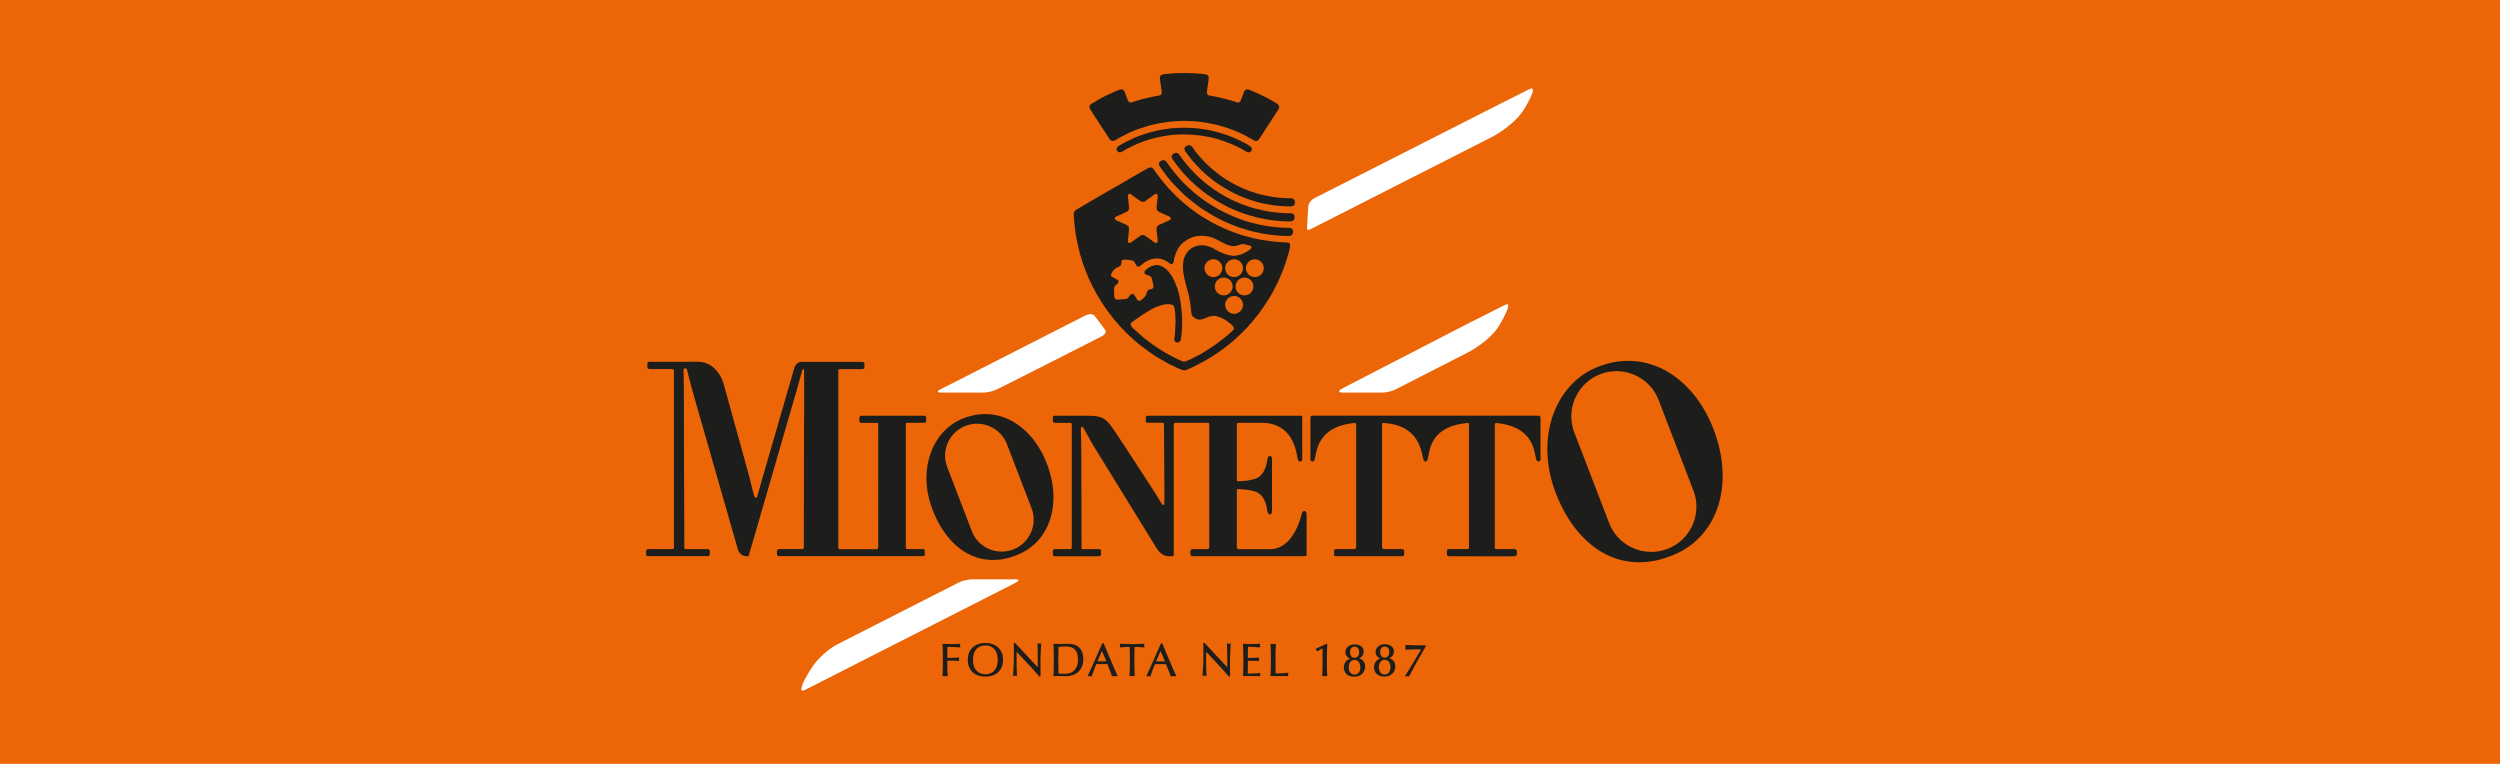 <svg xmlns="http://www.w3.org/2000/svg" viewBox="0 0 720 220"><path style="fill:#ec6608" d="M0 0h720v220H0z"/><path d="M371.19 63.77c.66 0 1.17-.07 1.42-.46.37-.56.23-1.52-.32-1.76-.43-.19-1.11-.13-1.7-.14-.31 0-.73 0-1.02-.06h-.34c-.16-.04-.4-.02-.56-.06-.23-.01-.47-.03-.7-.04-.76-.17-1.62-.12-2.37-.3-.55-.1-1.1-.2-1.64-.3-1.21-.32-2.42-.52-3.57-.9-1.46-.48-2.88-.97-4.23-1.56-4.48-1.96-8.55-4.76-11.77-7.98-1.39-1.39-2.79-2.92-3.95-4.53-.34-.47-.85-1.38-1.38-1.6-.14-.06-.34-.04-.52-.04-.09.06-.22.06-.32.1-.34.15-.69.44-.78.82-.06.25.05.49.12.62.22.43.49.77.76 1.14 1.05 1.46 2.17 2.87 3.43 4.13.56.57 1.08 1.22 1.72 1.7l.5.5c.3.23.55.52.84.74.68.51 1.3 1.1 1.99 1.6 1.31.96 2.66 1.86 4.07 2.73.5.31 1.04.56 1.54.86.12.07.24.09.36.16.55.33 1.19.64 1.78.9.74.32 1.48.63 2.23.94.52.22 1.07.37 1.58.58.23.09.44.12.68.2.74.25 1.55.46 2.33.7.94.29 1.94.39 2.91.64.39.1.81.11 1.18.2.44.11.9.08 1.32.18.71.07 1.43.13 2.15.2.22.05.46 0 .66.04.35 0 .7.01 1.04.02.15.03.38.02.56.02m-30.64-25.04c.22-.05.81-.02 1 .02.24.05.55-.03.76.02.28 0 .56.01.84.02.18.04.4 0 .6.04.51.11 1.09.07 1.58.18.3.03.6.07.9.1.91.22 1.85.27 2.73.52.68.19 1.38.32 2.05.54 1.9.63 3.74 1.28 5.39 2.14.52.27 1.05.48 1.54.78.41.25.83.54 1.28.72.67.27 1.17-.21 1.3-.68.16-.56-.4-.93-.66-1.1-1.01-.67-2.13-1.26-3.29-1.77-.45-.2-.92-.44-1.38-.64-.66-.29-1.36-.51-2.02-.78-.18-.07-.36-.09-.54-.16-.6-.22-1.28-.4-1.9-.6-.19-.06-.35-.06-.54-.12-.76-.25-1.62-.35-2.43-.56-.19-.03-.39-.05-.58-.08-.46-.11-.99-.13-1.46-.24-.17-.01-.35-.03-.52-.04-.38-.09-.85-.05-1.24-.14h-.26c-.19-.04-.46-.04-.66-.06h-.38c-.16-.03-.4.02-.58-.02-.19-.04-.48-.02-.7-.02h-1.34c-.54.03-1.08.05-1.62.08-.36.08-.77.02-1.14.1-.22.05-.48.02-.72.08-.73.11-1.47.23-2.21.34-.5.13-1.04.18-1.54.32-.94.26-1.88.46-2.79.76-1.26.42-2.49.87-3.67 1.38-.5.22-.99.51-1.48.72-.61.27-1.19.59-1.74.92-.41.25-.87.42-1.2.74-.25.24-.51.7-.24 1.14.2.33.66.64 1.2.42.41-.16.78-.42 1.14-.64.5-.31 1.04-.53 1.56-.8 1.52-.79 3.2-1.45 4.93-2.03.64-.21 1.32-.35 1.96-.56.14-.03.28-.05.42-.08.85-.26 1.8-.34 2.71-.56l1.87-.24c.22-.05.44-.02.64-.06.28-.06.58 0 .84-.06h.38c.37-.08.85.02 1.22-.06m30.24 29.27c.69 0 1.14-.1 1.4-.52.38-.6.23-1.48-.36-1.72-.31-.13-.84-.12-1.24-.12h-.48c-.26-.06-.58.02-.86-.04-.67-.05-1.34-.11-2.01-.16-.74-.17-1.57-.15-2.28-.32-.21-.03-.42-.05-.62-.08-.63-.16-1.29-.21-1.93-.38-1.22-.34-2.45-.58-3.61-.96-7.16-2.37-12.92-6-17.69-10.77-.55-.55-1.19-1.18-1.66-1.81l-.3-.3c-.28-.37-.6-.71-.88-1.08-.45-.6-.97-1.15-1.4-1.76-.37-.52-.98-1.65-1.62-1.82h-.38c-.11.03-.21.07-.32.1-.33.14-.68.43-.78.8-.06.23.05.47.1.6.22.51.56.9.86 1.32 1.15 1.61 2.37 3.19 3.75 4.57 1.17 1.17 2.28 2.44 3.61 3.45.33.25.61.58.94.82.98.73 1.94 1.5 2.95 2.21.94.66 1.93 1.21 2.93 1.82.53.32 1.11.62 1.64.94.15.09.33.13.48.22.4.25.89.49 1.32.68.76.34 1.52.67 2.29 1 .66.28 1.35.49 2.01.76.32.13.63.19.96.3.78.26 1.62.49 2.43.74 1.02.31 2.09.45 3.15.72.42.11.86.12 1.26.22l1.68.24c.74.07 1.48.15 2.23.22.2.04.41 0 .58.04.25 0 .51.01.76.02.14.03.37-.02.54.02.15.03.38.02.56.02m-50.83 11.13c.16-.68.97-1.6 1.5-1.93.35-.21.76-.31 1.08-.54.18-.13.32-.39.38-.64.09-.35 0-.72.18-.96.28-.38 1.65-.24 2.21-.12.27.06.52.02.76.1.69.22.79.82 1.14 1.36.13.19.33.52.72.42.37-.09.56-.33.82-.52.36-.27.71-.58 1.1-.82.53-.33 1.12-.59 1.76-.8.36-.12.75-.11 1.14-.2.27-.06.92.01 1.12.06.27.06.49.06.74.14.6.19 1.16.46 1.64.78.27.18.88.78 1.36.56.47-.21.43-1.12.58-1.66.35-1.26.73-2.25 1.38-3.19.95-1.35 2.33-2.24 4.01-2.87.42-.16.9-.19 1.36-.3.17-.04.53.02.66-.06 1.53 0 2.74.19 3.83.64 1.38.57 2.53 1.35 3.91 1.92.34.14.73.22 1.1.32.2.05.41.04.6.08.23.05.57 0 .74-.04.3-.07.54-.07.8-.16s.54-.22.82-.3c.6-.17 1.42.08 1.88.22.39.12 1 .14 1.12.52.11.16-.03.34-.1.44-.21.3-.52.46-.82.66-.59.4-1.24.73-1.95 1.02-.34.14-.69.17-1.06.28-.38.11-1.14.26-1.64.14-.38-.07-.76-.15-1.14-.22-.63-.18-1.24-.35-1.8-.6-.44-.19-.92-.42-1.32-.66-.16-.1-.34-.14-.5-.24-.34-.21-.71-.44-1.08-.6-.44-.19-.9-.34-1.38-.5-.34-.11-.72-.1-1.08-.18h-.58c-.62 0-1.13.1-1.58.26-1.78.65-2.82 1.78-3.41 3.61-.4 1.24-.36 3.42-.04 4.73.11.44.12.84.24 1.26.41 1.44.73 2.9 1.14 4.35.19.69.25 1.41.42 2.11 0 .09.01.17.02.26.16.66.13 1.41.28 2.11 0 .15.01.31.02.46.07.33.08.65.2.92.23.53.84.91 1.36 1.14 1.2.53 2.4-.2 3.33-.58.43-.17.9-.17 1.4-.28.41-.09 1.22.11 1.5.2.92.3 1.66.67 2.37 1.16.2.14.38.32.58.46.46.33.97.71 1.3 1.16.11.15.32.36.24.68-.13.51-1.03 1.23-1.42 1.52l-.28.28c-.31.23-.58.51-.88.74-.92.69-1.8 1.4-2.75 2.06-1.24.88-2.55 1.7-3.87 2.51-.52.32-1.09.57-1.6.88-.15.09-.33.13-.48.22-.43.26-.9.47-1.38.68-.46.2-.89.45-1.44.58-.47.11-1-.2-1.28-.32-1.06-.46-2.1-.95-3.05-1.52-.45-.27-.92-.47-1.36-.74-1.14-.7-2.28-1.4-3.37-2.17-.86-.61-1.68-1.27-2.53-1.9-.41-.31-.77-.71-1.18-1.02-.48-.36-.87-.8-1.34-1.16-.09-.09-.17-.19-.26-.28-.3-.23-.61-.52-.84-.82-.05-.05-.11-.09-.16-.14-.17-.24-.35-.63-.14-.96.18-.29.52-.48.8-.68.12-.08.23-.2.34-.28.33-.23.65-.43.98-.66 1.62-1.14 3.31-2.25 5.23-3.09.37-.16.75-.25 1.14-.4.8-.29 2.45-.57 3.37-.18.81.34.62 1.02.82 1.93 0 .17.01.35.02.52.08.35.07.83.08 1.2v.54c.06.27.06 1.17 0 1.44-.04.2.02.47-.02.64v.44c-.1.44 0 .98-.1 1.42-.08.36-.03.76-.12 1.14-.04.19-.11.51-.06.74.08.34.17.6.44.74.58.29 1.18-.13 1.34-.52.18-.41.15-.96.26-1.44 0-.13.01-.27.02-.4.11-.48.03-1.05.14-1.54.03-.12 0-.29.02-.38v-.56c.05-.24.02-.59.02-.86 0-.36.05-.82-.02-1.14-.01-.43-.03-.86-.04-1.28-.05-.24 0-.51-.06-.76-.15-.68-.11-1.43-.26-2.08-.01-.14-.03-.28-.04-.42-.22-.93-.28-1.9-.56-2.77-.17-.52-.27-1.08-.48-1.58-.27-.65-.5-1.31-.78-1.94-.32-.72-.75-1.39-1.18-2.01-.71-1.01-1.49-1.79-2.71-2.31-.35-.15-.73-.22-1.24-.22h-.32c-.96.22-1.54.44-2.23.92-.16.12-.3.28-.46.4-.22.16-.68.66-.42 1.08.29.48 1.12.48 1.6.78.64.4.6 1.41.82 2.25.07.26.19.68.1 1-.19.67-1.24.4-1.6.88-.32.42-.38 1.06-.66 1.52-.24.39-.58.71-.94.98-.24.18-.54.59-1 .46-.77-.22-.94-1.73-1.75-1.95-.38-.1-.68.23-.8.4-.21.29-.38.64-.68.84-.44.29-1.03.19-1.62.32-.18 0-.36.01-.54.02-.55.12-1.28.06-1.5-.28-.11-.17-.13-.41-.18-.64v-.36c-.04-.19.03-.48-.02-.7-.12-.53 0-1.52.18-1.82.29-.46.92-.64 1.06-1.22.09-.36-.23-.58-.4-.7-.47-.32-1.09-.52-1.52-.88-.12-.1-.3-.3-.24-.56m35.46 11.28c-1.41 0-2.56-1.15-2.56-2.56s1.15-2.56 2.56-2.56 2.56 1.15 2.56 2.56-1.15 2.56-2.56 2.56m-2.56-13.13c0-1.41 1.15-2.56 2.56-2.56s2.56 1.15 2.56 2.56-1.15 2.56-2.56 2.56-2.56-1.15-2.56-2.56m-3.4 2.56c-1.42 0-2.56-1.15-2.56-2.56s1.15-2.56 2.56-2.56 2.56 1.15 2.56 2.56-1.15 2.56-2.56 2.56m2.98.15c1.42 0 2.56 1.15 2.56 2.56s-1.15 2.56-2.56 2.56-2.56-1.15-2.56-2.56 1.15-2.56 2.56-2.56m5.97 5.12c-1.42 0-2.56-1.15-2.56-2.56s1.15-2.56 2.56-2.56 2.56 1.15 2.56 2.56-1.15 2.56-2.56 2.56m2.98-5.27c-1.41 0-2.56-1.15-2.56-2.56s1.15-2.56 2.56-2.56 2.56 1.15 2.56 2.56-1.15 2.56-2.56 2.56m-24.18-16.75c-.08.08-.13.2-.22.26-.29.21-.66.33-1 .48-.49.21-1 .47-1.48.68-.51.22-1.11.43-1.32.94-.16.37-.11 1.03-.02 1.44 0 .12.01.24.02.36.11.48.08 1.03.18 1.5.09.4.07 1.16-.24 1.24-.1.07-.31.03-.42-.02-.28-.12-.51-.34-.74-.5-.67-.47-1.32-.96-2-1.42-.22-.15-.58-.43-1.02-.32-.57.14-.93.51-1.34.8-.49.34-.96.68-1.44 1.02-.21.15-.42.33-.68.44-.1.04-.28.06-.36 0-.31-.07-.35-.75-.26-1.14.13-.59.09-1.27.22-1.86 0-.13.01-.25.02-.38.07-.32.07-.87-.04-1.14-.18-.43-.59-.63-1.02-.82-.62-.27-1.26-.59-1.88-.86-.44-.19-1.13-.34-1.14-.96.07-.07.1-.18.18-.24.33-.25.74-.39 1.14-.56.44-.19.9-.43 1.34-.62.54-.24 1.16-.43 1.38-.98.11-.27.11-.82.04-1.14 0-.13-.01-.25-.02-.38-.13-.59-.09-1.27-.22-1.87-.09-.4-.05-1.04.24-1.14l.08-.04c.52 0 .81.36 1.12.58.51.36 1.01.72 1.52 1.08.35.24.64.52 1.12.64.51.13.98-.29 1.22-.46.64-.45 1.25-.9 1.88-1.34.3-.21.58-.52 1.08-.48.04.04.12.07.16.12.15.21.14 1 .06 1.34-.09.4-.07.88-.16 1.28 0 .13-.01.25-.02.38-.09.42-.14 1.07.02 1.44.19.45.66.65 1.1.84.62.27 1.26.59 1.88.86.45.2 1.07.33 1.04.94m-22.96-5.15c-1.05.64-2.16 1.24-3.21 1.88-.67.41-1.5.68-1.74 1.5-.09.31-.07 1.06 0 1.38 0 .19.01.39.02.58.12.56.06 1.2.18 1.74.01.18.03.36.04.54.14.61.11 1.27.26 1.88.14.59.17 1.22.32 1.82.4 1.56.66 3.14 1.14 4.59.27.81.43 1.63.74 2.41.18.43.3.88.48 1.32.4.97.78 1.95 1.2 2.91.17.38.4.77.56 1.14.21.47.42.94.68 1.36.31.5.5 1.05.8 1.54.87 1.42 1.68 2.85 2.63 4.19.71 1.01 1.49 1.98 2.23 2.97.53.71 1.19 1.32 1.72 2.03.19.26.46.46.66.72l1.02 1.02c.2.26.45.45.68.68.36.36.71.75 1.12 1.06.07.07.13.15.2.22.31.24.57.55.88.78.36.27.67.6 1.02.86.71.53 1.38 1.09 2.11 1.6.42.29.82.63 1.24.92.94.66 1.94 1.28 2.93 1.88.38.23.78.41 1.16.64.88.54 1.83 1.03 2.81 1.46.23.1.47.26.7.36.43.19.84.35 1.28.54.31.13.8.32 1.28.2s.89-.34 1.3-.52c.64-.28 1.26-.57 1.87-.88 2.03-1.06 3.98-2.12 5.79-3.39.58-.41 1.15-.78 1.72-1.18.71-.5 1.37-1.08 2.07-1.6.58-.44 1.08-.98 1.66-1.42.23-.18.42-.42.66-.6.09-.1.19-.2.28-.3.4-.3.73-.69 1.08-1.04.69-.69 1.44-1.36 2.03-2.15.24-.32.58-.58.82-.9.7-.93 1.5-1.78 2.17-2.73.99-1.41 1.97-2.84 2.89-4.33.68-1.12 1.25-2.29 1.86-3.47.7-1.34 1.29-2.79 1.88-4.23.27-.65.46-1.34.72-1.98.08-.19.09-.36.16-.56.19-.59.38-1.22.58-1.82.25-.76.4-1.56.6-2.35.08-.32.05-.77-.1-.98-.38-.56-1.38-.27-2.15-.44h-.38c-.61-.05-1.22-.09-1.82-.14-.4-.09-.85-.05-1.26-.14-.9-.21-1.87-.22-2.73-.44-.26-.07-.49-.05-.74-.12-.53-.15-1.1-.21-1.64-.36-1.12-.32-2.25-.56-3.33-.92-3.64-1.21-7-2.68-9.98-4.53-.69-.43-1.39-.8-2.04-1.26-.9-.63-1.79-1.28-2.67-1.92-.55-.4-1.04-.87-1.58-1.28-.46-.35-.84-.79-1.3-1.14l-.46-.46c-.28-.21-.53-.47-.78-.72-.08-.09-.16-.17-.24-.26-.19-.14-.32-.32-.48-.48-.27-.27-.55-.52-.78-.82-.19-.25-.48-.43-.66-.68-.48-.63-1.07-1.17-1.54-1.8-.74-.99-1.53-1.94-2.23-2.97-.31-.47-.59-1.08-1.34-1.1-.07.05-.21.03-.3.06-.19.07-.39.16-.56.26-.9.55-1.84 1.03-2.75 1.58-.96.59-1.98 1.11-2.95 1.7-3.19 1.96-6.54 3.7-9.73 5.65-.26.16-.52.26-.78.42m54.1-26.69a.97.97 0 0 0-.1-.86c-.31-.47-.88-.68-1.36-.98-1.72-1.07-3.58-1.96-5.51-2.81-.49-.21-.98-.42-1.5-.62-.17-.06-.47-.21-.72-.16-.17.04-.34.07-.46.16-.3.22-.41.61-.56.98-.19.47-.37.99-.56 1.46-.21.51-.3 1.05-.88 1.18-.29.07-.59-.07-.78-.14-.46-.17-.93-.29-1.38-.44-1.15-.38-2.35-.59-3.55-.92-.39-.11-.8-.14-1.18-.24-.77-.2-1.86-.1-2.14-.78-.14-.33-.04-.89.04-1.22.11-.86.23-1.71.34-2.57.1-.45.13-1.08-.1-1.4-.31-.44-.98-.38-1.6-.52-.14 0-.28-.01-.42-.02-.38-.08-.84-.04-1.22-.12h-.32c-.22-.05-.52-.04-.74-.06h-.4c-.16-.03-.4.02-.58-.02-.23-.05-.56-.02-.82-.02-.41 0-.81-.01-1.22-.02-.09.06-.35.02-.48.02-.39 0-.79.01-1.18.02-.25.05-.55-.02-.82.04-.19.04-.42 0-.64.04-.58.13-1.26.05-1.83.18-.12 0-.24.01-.36.02-.43.1-.84.16-1.06.46-.21.3-.22.93-.12 1.38.08.36.07.76.16 1.14.14.6.14 1.28.28 1.88.06.26.04.66-.06.84-.12.23-.38.38-.64.46l-1.98.36c-1.39.37-2.78.59-4.09 1.02-.5.16-1.02.3-1.52.48-.22.08-.57.21-.88.12-.44-.13-.55-.59-.72-1-.25-.61-.47-1.28-.72-1.88-.19-.45-.49-1.04-1.22-.86-.89.22-1.68.66-2.47 1-1.5.66-2.96 1.36-4.31 2.19-.44.27-.89.51-1.32.78-.31.19-.66.37-.8.72-.1.25-.05.6.04.82.13.3.36.56.52.82.19.3.35.59.54.88.79 1.19 1.56 2.38 2.33 3.59.3.47.65.93.94 1.4.32.5.65.99.96 1.48.2.32.4.74.7.96.48.35 1.05.16 1.48-.1 1.21-.74 2.5-1.37 3.81-2.02 1.7-.85 3.6-1.4 5.51-2.02.82-.27 1.7-.38 2.55-.62.89-.25 1.9-.26 2.83-.48.28-.03.56-.05.84-.08.49-.11 1.08-.05 1.58-.16.23-.05.48 0 .68-.04.35 0 .7-.01 1.04-.02.35-.08.84-.02 1.22-.02h.62c.32.07.74 0 1.06.06h.36c.34.07.73 0 1.08.08.19.04.41.01.62.06l2.25.3c.92.22 1.88.34 2.75.58.23.07.43.07.66.14.66.21 1.34.36 2 .58 1.31.43 2.59.91 3.81 1.44.94.41 1.91.86 2.77 1.38.32.2.66.32.98.52.34.21.65.41 1.06.56.11.04.34.11.52.06.44-.12.66-.48.88-.82.34-.51.67-1.02 1-1.54 1.02-1.6 2.09-3.18 3.11-4.79.3-.47.62-.94.92-1.42.17-.28.39-.54.52-.86m3.95 26.05c-.26-.11-.6-.12-.96-.12h-.44c-.16-.04-.41.02-.6-.02l-1.8-.12c-.7-.09-1.4-.17-2.11-.26-.41-.1-.84-.11-1.26-.22-1.08-.28-2.18-.44-3.21-.78-1.16-.38-2.32-.73-3.41-1.2-2.4-1.04-4.64-2.23-6.66-3.65-.98-.69-1.88-1.49-2.83-2.21-.48-.36-.86-.86-1.34-1.22-.16-.17-.32-.33-.48-.5-.3-.3-.62-.58-.88-.92-.16-.22-.42-.38-.58-.6-.51-.68-1.12-1.28-1.62-1.96-.31-.43-.85-1.34-1.32-1.54-.16-.07-.36-.06-.58-.06-.07.05-.17.04-.26.08-.34.14-.71.41-.82.78-.18.6.51 1.3.74 1.62a32.45 32.45 0 0 0 3.11 3.69c.56.57 1.1 1.21 1.74 1.7l.38.38c.26.2.48.45.74.64.72.54 1.39 1.15 2.13 1.66 2.19 1.54 4.54 2.93 7.14 4.07 1.16.51 2.38.93 3.63 1.34.61.2 1.24.34 1.84.52.83.26 1.73.34 2.59.56.32.08.66.09.96.16.5.12 1.03.09 1.52.2l2.27.18h.5c.19.04.48.02.7.02.71 0 1.32 0 1.6-.42.4-.61.12-1.57-.42-1.8m-105.57 63.13s.08-.58-.56-.61c-.63-.02-17.35 0-18.05 0s-.66.66-.66.66v.78s0 .61.51.61h4.57s.34 0 .36.41c.03.41 0 35.46 0 35.46s0 .49-.47.51c-.48.02-10.63 0-10.63 0s-.4 0-.4-.48v-50.85s-.08-.52.59-.52h6.32c.6 0 .62-.6.62-.6v-.76s.09-.73-.68-.74c-.77 0-15.98.02-17.18 0-1.77-.11-2.31 1.7-2.31 1.7s-8.67 29.89-9.42 32.54c-.62 2.18-1.15 4.08-1.33 4.63-.1.3-.53.47-.78-.15-.35-.88-1.07-4.16-1.53-5.88-.53-1.99-7.35-26.59-7.35-26.59s-1.65-6.2-7.35-6.27c-1.02-.01-2.15 0-3.31 0h-10.57c-.73.02-.7.62-.7.62v.59c0 .28-.09.89.71.89h6.3c.71 0 .63.62.63.62v50.78s0 .38-.36.44-6.23-.01-6.95 0c-.71.01-.71.66-.71.66v.73s-.08.67.6.65c.68-.02 16.45.02 17.13 0 .69-.02.63-.58.63-.58v-.74s.03-.73-.62-.71c-.65.01-5.85 0-6.26 0-.41 0-.46-.15-.46-.43 0-3.6-.13-27.93-.13-41.58 0-5.09-.09-9.53-.09-9.65 0-.48.81-.58.97-.04.04.13.82 3.45 2.23 8.38 3.64 12.7 10.33 36.08 12.39 43.24.71 2.46 2.87 2.14 2.87 2.14s.25 0 .34-.28c.09-.27 12.36-42.66 13.43-46.31.77-2.62 1.46-5.25 1.83-6.55.21-.74.34-.77.47-.76.08 0 .18.11.18.74 0 2.43.04 10.11 0 12.9-.05 3.32-.07 37.21-.08 37.67 0 .46-.19.53-.5.53h-6.63c-.55 0-.61.6-.61.6v.8s.05.62.52.63c.44.01 40.79 0 41.47 0 .68 0 .6-.56.6-.56v-.81s.04-.66-.52-.66h-4.51s-.44.02-.44-.47v-35.48c0-.46.37-.43.37-.43s4.36.02 4.94 0c.58-.02.55-.63.55-.63v-.81Zm25.02 37.9c-4.75 1.83-10.08-.54-11.9-5.29l-7.07-18.41c-1.83-4.75.55-10.08 5.29-11.89 4.75-1.83 10.07.54 11.9 5.28l7.08 18.42c1.82 4.75-.55 10.07-5.29 11.89m9.68-24.76c-4.39-11.36-14.56-17.27-24.87-12.63-8.24 3.71-12.38 14.68-7.99 26.04 4.39 11.35 13.66 17.52 24.75 12.76 9.17-3.95 12.5-14.81 8.12-26.16m74.82 26.03v-11.45c0-.9-1.05-1.44-1.4-.08-.46 1.86-2.72 10.18-9.23 10.18h-8.88c-.53 0-.58-.57-.58-.57v-16.42c0-.19.04-.31.26-.31 1.49.03 3.55.18 5.24.79 2.83 1.03 3.22 5.16 3.22 5.16s.14 1.17.64 1.29c.45.1.77-.22.77-.9v-14.95c0-.55-.2-1.05-.77-.9-.5.13-.64 1.29-.64 1.29s-.39 4.13-3.22 5.15c-1.69.61-3.73.81-5.22.79-.25 0-.28-.17-.28-.31v-16.03c0-.5.48-.49.48-.49s1.36.02 6.5 0c9.36-.03 10.14 8.57 10.5 10.19.37 1.62 1.35.93 1.35.38v-12.18c0-.43-.4-.42-.4-.42H330.6c-.66 0-.6.54-.6.54v1s-.05.48.51.48h4.26c.29 0 .46.15.46.41 0 2.58.1 14 .1 16.47 0 2.29.07 5.42-.03 6.48-.03.3-.33.5-.6.14-.42-.54-1.1-1.87-2.28-3.68-3.94-6.03-10.81-16.66-11.96-18.24-2.21-3.06-3.22-3.6-7.63-3.6-4.09 0-7.98-.01-9 0-.42 0-.6.07-.61.59-.01.52 0 .26 0 .86s.57.6.57.6h4.35s.52-.07.53.51c.01.56 0 32.38 0 35.4 0 .28-.24.47-.42.47-.95 0-3.81-.01-4.39 0-.7.01-.63.58-.63.58v.86s-.08.6.54.6c.54 0 12.08.01 12.69 0 .61-.01.63-.53.63-.53v-.86s.06-.67-.58-.66c-.55.01-3.76 0-4.71 0-.16 0-.32-.21-.32-.46 0-2.27-.05-23.4-.05-25.43 0-4.59-.14-7-.12-8.33 0-.47-.05-.9.19-.99.29-.1.65.56.85.89.71 1.15 1.37 2.5 2.32 4.11.64 1.08 18.51 30.07 18.51 30.07s1.28 2.2 3.41 2.2h1c.46 0 .45-.49.45-.49v-37.48s-.04-.48.49-.48h9.32c.37 0 .4.26.41.42v35.37s.06.61-.6.61h-4.15c-.71 0-.69.63-.69.63v.69s-.06.7.69.7h32.11c.69 0 .71-.39.71-.68m67.32-39.17c-.01-.62-.59-.61-.59-.61h-65.07c-.52 0-.59.49-.59.49v11.97c.01.82 1.04 1.25 1.31-.23.5-2 .77-9.12 11.41-10.12.15-.01.51.06.45.45v35.31s-.08.55-.52.55-4.68-.03-5.26 0c-.58.04-.58.54-.58.54v.98s-.07.52.57.53c.64.01 19.12 0 19.12 0s.48-.04.49-.51c.02-.47 0-.37 0-.94s-.54-.61-.54-.61h-5.29c-.5 0-.53-.61-.53-.61v-35.26c0-.56.39-.44.39-.44 9.97.53 10.87 7.85 11.37 9.89.05.19.16 1.21.75 1.21s.72-1.07.75-1.21c.5-2 .67-8.88 11.28-9.88.16-.01.52-.02.49.32v35.44c0 .66-.5.55-.5.55s-4.82-.03-5.35 0c-.53.04-.51.59-.51.59v.85s-.05.61.6.62c.66.01 18.33.04 18.92 0 .58-.04.65-.64.65-.64v-.71s-.03-.71-.69-.71h-5.17s-.51.07-.51-.44v-35.46c.01-.5.49-.41.72-.38 10.37 1.09 10.63 8.14 11.12 10.12.25 1.26 1.33 1.09 1.32.35 0-.67.01-11.34 0-12.01m36.55 37.76c-6.7 2.57-14.23-.78-16.8-7.48l-10-26.02c-2.58-6.72.77-14.23 7.48-16.81 6.7-2.58 14.23.77 16.8 7.47l10 26.03c2.58 6.71-.77 14.24-7.48 16.82m13.26-34.52c-6.06-15.68-20.1-23.85-34.35-17.45-11.38 5.13-17.09 20.28-11.03 35.95 6.07 15.69 18.87 24.2 34.18 17.62 12.65-5.45 17.26-20.45 11.2-36.12m-188.59 70.37c.17.03.39.06.65.08.31.02.64.03.97.03.47 0 .95-.06 1.43-.17a3 3 0 0 0 1.26-.63c.37-.31.67-.73.91-1.26s.35-1.24.35-2.09c0-.75-.09-1.37-.28-1.85-.18-.47-.43-.85-.75-1.13-.31-.27-.7-.46-1.14-.57-.45-.11-.95-.16-1.48-.16-.39 0-.76.01-1.1.04-.3.02-.58.05-.83.08-.02.39-.04.81-.05 1.23-.01.46-.02.93-.02 1.41v2.28c0 .92.02 1.83.07 2.71m2.17.79c-.3 0-.6 0-.89-.01-.29 0-.59-.01-.88-.01h-.89c-.29 0-.58 0-.88.03s-.06-.01-.08-.03c-.02-.02-.04-.05-.03-.09.03-.55.05-1.1.07-1.67.02-.57.03-1.15.03-1.72v-2.28c0-.57-.01-1.15-.03-1.71-.02-.56-.05-1.13-.07-1.72 0-.03.01-.06.03-.09.02-.02.05-.03.08-.03.33.02.67.03 1 .05.33.01.66.02 1 .02s.67-.01.99-.03c.34-.02.68-.03 1.01-.03.79 0 1.47.1 2.03.31.57.21 1.04.51 1.4.9.36.39.63.87.8 1.42.17.55.25 1.18.25 1.87 0 .9-.16 1.66-.47 2.28-.31.62-.71 1.12-1.2 1.5-.48.38-1.02.65-1.6.81-.58.16-1.14.24-1.66.24m55.82 0c-.4-.02-.79-.03-1.18-.03h-2.4c-.4 0-.8 0-1.2.03s-.06-.01-.08-.03c-.02-.02-.03-.05-.03-.09.03-.56.05-1.13.07-1.69.02-.56.03-1.14.03-1.71v-2.28c0-.57-.01-1.15-.03-1.72-.02-.56-.05-1.13-.07-1.69 0-.03.01-.06.03-.09.02-.02.05-.03.08-.03.4.02.79.03 1.18.05.39.01.79.02 1.18.02s.79 0 1.17-.02c.39-.01.78-.03 1.18-.05.03 0 .06.01.09.04.02.03.03.06.03.1-.02.12-.04.25-.04.38s.01.25.04.38c0 .03 0 .07-.03.1-.02.02-.05.04-.09.04-.28-.02-.54-.04-.78-.05-.23-.02-.48-.04-.74-.05-.26-.02-.54-.03-.85-.05-.28-.01-.61-.02-1-.02 0 .24-.02.48-.03.7-.01.25-.02.54-.02.87v1.64c.34 0 .65 0 .93-.01.31 0 .59-.02.85-.03.26-.01.49-.03.71-.04.21-.01.42-.03.61-.05h.01c.03 0 .06.01.08.04.02.03.03.06.03.1-.02.12-.04.26-.04.39 0 .12.01.25.04.37 0 .04 0 .07-.03.1-.02.02-.05.04-.08.04h-.01c-.23-.03-.49-.05-.8-.06-.3-.02-.61-.03-.91-.03 0 0-1.25-.02-1.39-.02v3.05c0 .26 0 .47.01.63h.82c.33 0 .66 0 .98-.02.32-.01.62-.03.91-.05.28-.02.53-.05.73-.1h.02c.03 0 .06.01.08.04.03.03.04.07.03.11-.02.05-.02.11-.03.18v.2c0 .13.01.23.03.31.01.04 0 .07-.02.1s-.05.04-.09.04Zm19.26 0c-.1-.02-.2-.02-.29-.02h-.62c-.1 0-.19 0-.29.02h-.02c-.03 0-.06-.01-.08-.03-.03-.02-.04-.06-.04-.09.04-.54.07-1.1.09-1.65.01-.56.02-1.12.02-1.71v-4.52l-1.41.78s-.04.01-.06.01h-.03c-.03 0-.05-.03-.07-.05-.09-.16-.21-.29-.36-.38a.123.123 0 0 1-.05-.1v-.09s.03-.09.07-.11c.5-.2 1.02-.43 1.54-.67.52-.24 1.01-.48 1.47-.71.02 0 .03-.01.05-.01.02 0 .05 0 .07.02l.09.07s.05.06.05.1c-.04.58-.06 1.16-.08 1.73-.02.57-.03 1.15-.03 1.72v2.21c0 .57 0 1.15.03 1.71.02.56.04 1.11.08 1.65 0 .03-.01.07-.04.09-.02.02-.05.03-.08.03h-.02m-16.1 0s-.06-.01-.08-.03c-.02-.02-.03-.05-.03-.09.03-.55.05-1.1.07-1.67.02-.57.03-1.15.03-1.72v-2.28c0-.57-.01-1.14-.03-1.71-.02-.56-.05-1.13-.07-1.71 0-.03.01-.07.04-.09.02-.02.05-.03.08-.03h.02c.11.02.22.03.33.05.1.01.2.02.3.02s.2 0 .3-.02c.11-.01.21-.03.33-.05h.02c.03 0 .05.01.08.03.03.02.04.06.04.09-.03.58-.05 1.15-.07 1.71-.02.54-.03 1.12-.03 1.71 0 1.11 0 2.08.01 2.89 0 .77.02 1.46.02 2.08.59 0 1.15 0 1.69-.02.57-.01 1.19-.06 1.84-.15h.02c.03 0 .06.01.09.04.02.03.03.07.02.11-.04.15-.06.27-.06.37 0 .09.02.19.06.32.01.04 0 .07-.02.1s-.05.04-.09.04c-.4-.02-.81-.03-1.21-.03h-2.44c-.39 0-.8 0-1.22.03Zm-39.32 0c-.2-.02-.42-.03-.64-.03s-.44 0-.64.03c-.03 0-.06-.01-.08-.03a.127.127 0 0 1-.04-.09c.03-.55.05-1.1.07-1.67.02-.57.03-1.14.03-1.72v-2.28c0-.88-.01-1.76-.04-2.63h-.61c-.25 0-.5.01-.75.03-.25.01-.49.03-.73.05-.23.02-.44.04-.62.07h-.02c-.03 0-.06-.01-.09-.04a.095.095 0 0 1-.02-.1c.04-.15.06-.28.06-.39 0-.09-.02-.22-.06-.38 0-.03 0-.07.02-.1s.05-.04.09-.04c.58.02 1.15.03 1.71.05.56.01 1.12.02 1.71.02s1.15 0 1.71-.02c.56-.01 1.13-.03 1.71-.05.03 0 .07.02.09.04.02.03.03.06.02.1-.04.17-.06.3-.06.4 0 .1.02.23.06.38.01.04 0 .08-.02.1-.02.03-.05.04-.09.04h-.02c-.18-.03-.39-.05-.62-.07-.23-.02-.47-.03-.73-.05l-.75-.03h-.61c-.02.87-.04 1.75-.04 2.63v2.28c0 .59.01 1.16.03 1.72.02.57.05 1.12.07 1.67 0 .03-.01.06-.04.09-.02.02-.05.03-.08.03m-53.85 0c-.2-.02-.41-.03-.64-.03s-.44 0-.64.03c-.03 0-.06-.01-.08-.03-.02-.02-.04-.05-.03-.09.03-.55.05-1.1.07-1.67.02-.57.03-1.15.03-1.72v-2.28c0-.57-.01-1.14-.03-1.71-.02-.56-.05-1.13-.07-1.71 0-.03.01-.06.03-.09.02-.02.05-.03.08-.03.4.02.79.03 1.18.05.39.01.79.02 1.18.02s.8 0 1.2-.02c.41-.01 1.33-.05 1.33-.05.03 0 .07.01.09.04.02.03.03.06.02.1-.02.12-.04.25-.04.38s.01.25.04.38c0 .04 0 .07-.03.1-.02.02-.05.04-.08.04h-.01c-.24-.03-.52-.05-.86-.07-.33-.02-.68-.04-1.02-.05l-1-.03c-.27 0-.5-.01-.69-.01 0 .27-.01.53-.02.78v2.4c.55 0 1.09-.01 1.61-.03.56-.02 1.13-.05 1.68-.11h.01c.03 0 .07.01.09.04.02.03.03.07.02.1-.03.12-.05.25-.05.37s.02.25.05.37c0 .04 0 .08-.02.1-.02.02-.05.04-.09.04h-.01c-.22-.03-.46-.05-.74-.06l-.87-.03c-.3 0-.6-.01-.91-.01h-.77v1.01c0 .58.01 1.16.03 1.72.02.56.05 1.12.07 1.67 0 .03-.01.06-.03.09-.02.02-.05.03-.08.03h-.01m131.98 0s-.08-.02-.1-.05a.127.127 0 0 1 0-.12c.41-.64.85-1.34 1.3-2.08.45-.74.89-1.47 1.32-2.18.42-.71.82-1.37 1.18-1.99.31-.53.58-.99.79-1.36-.38 0-.9 0-1.56.01-.77 0-1.73.05-2.86.12-.03 0-.06-.01-.09-.04a.169.169 0 0 1-.03-.1 3.268 3.268 0 0 0 0-1.13c0-.03 0-.07.03-.1.02-.02.05-.04.09-.04.37.03.7.05.99.07.29.02.55.03.8.04.2 0 .48 0 .83.01.36 0 .7.01 1.04.01h1.98c.06 0 .11.05.11.11v.21s0 .04-.02.06c-.8 1.35-1.62 2.77-2.43 4.22-.81 1.44-1.59 2.89-2.31 4.29a.11.11 0 0 1-.1.06h-.01c-.14-.02-.3-.03-.49-.03-.16 0-.32 0-.46.03h-.01m-71.83-4.34c.18 0 .36 0 .55.01.25 0 .48.01.71.01h.74c.19 0 .38 0 .57-.01l-1.3-2.97-1.27 2.96Zm4.29 4.34s-.09-.03-.11-.08c-.06-.2-.14-.44-.25-.73-.11-.28-.22-.58-.35-.9l-.39-.95c-.12-.3-.24-.58-.34-.85-.26 0-.52-.01-.78-.02h-1.68c-.24 0-.48.01-.73.02-.27.66-.52 1.3-.74 1.89-.23.61-.4 1.13-.51 1.53-.01.05-.06.08-.11.08h-.01c-.15-.02-.31-.03-.48-.03s-.33 0-.48.03h-.01c-.04 0-.07-.02-.09-.05-.02-.03-.03-.08-.01-.11.72-1.55 1.42-3.1 2.09-4.61.68-1.53 1.36-3.08 2.05-4.66.02-.04.06-.07.1-.07h.25s.09.03.1.07l.69 1.66c.25.6.5 1.2.75 1.81.26.61.51 1.21.77 1.81.26.6.5 1.16.72 1.67.22.52.43.98.61 1.38.18.4.33.71.44.92.02.04.02.08 0 .12a.12.12 0 0 1-.09.05h-.02a2.02 2.02 0 0 0-.33-.03h-.7c-.11 0-.22 0-.34.03h-.02m-21.18-4.34c.18 0 .36 0 .55.01.25 0 .48.01.71.01h.74c.19 0 .38 0 .57-.01l-1.3-2.97-1.27 2.96Zm4.29 4.34s-.09-.03-.11-.08c-.06-.2-.14-.44-.25-.73-.11-.28-.22-.58-.35-.9l-.39-.95c-.12-.3-.24-.58-.34-.85-.26 0-.52-.01-.78-.02h-1.68c-.24 0-.48.01-.73.02-.27.66-.52 1.3-.74 1.89-.23.62-.4 1.13-.51 1.53-.01.05-.06.08-.11.08h-.01c-.15-.02-.31-.03-.48-.03s-.33 0-.48.03h-.01c-.04 0-.07-.02-.09-.05-.02-.03-.03-.08-.01-.11.71-1.54 1.42-3.09 2.09-4.61.68-1.53 1.36-3.08 2.05-4.66.02-.04.06-.07.1-.07h.25s.09.03.11.07l.69 1.66c.25.6.5 1.2.75 1.81.26.61.51 1.21.77 1.81.26.6.5 1.16.72 1.67.23.52.43.98.61 1.38.18.4.33.71.44.92.02.04.02.08 0 .12a.12.12 0 0 1-.09.05h-.02c-.12-.02-.23-.03-.34-.03h-.7c-.11 0-.22 0-.33.03h-.02m69.75-8.5a1.197 1.197 0 0 0-1 .47c-.11.14-.18.31-.23.5a2.367 2.367 0 0 0 0 1.23c.05.19.13.36.23.5s.24.25.4.34c.16.08.36.13.59.13s.44-.04.6-.13c.16-.08.3-.2.41-.34.11-.14.19-.31.24-.5.05-.2.08-.4.08-.61s-.03-.43-.08-.62a1.45 1.45 0 0 0-.24-.5c-.11-.14-.25-.25-.41-.34-.16-.08-.36-.13-.6-.13m-.01 3.81c-.25 0-.49.05-.69.15-.2.1-.38.25-.52.43-.15.19-.26.41-.34.67-.08.26-.12.55-.12.86s.04.6.12.86c.08.26.19.48.34.67.14.18.32.33.52.43.2.1.44.15.69.15s.49-.05.69-.15c.2-.1.38-.25.52-.43.15-.19.26-.41.34-.67.08-.26.12-.55.12-.86s-.04-.6-.12-.86c-.08-.25-.19-.48-.34-.67-.14-.18-.32-.33-.52-.43-.2-.1-.44-.15-.69-.15m0 4.83c-.42 0-.82-.05-1.2-.16-.38-.1-.71-.28-.98-.51-.28-.23-.5-.52-.65-.85-.16-.33-.24-.72-.24-1.15 0-.56.16-1.08.46-1.55.28-.43.73-.76 1.34-1-.11-.04-.23-.09-.34-.16a2.132 2.132 0 0 1-.87-.99c-.09-.22-.14-.47-.14-.73 0-.3.06-.58.19-.85.13-.26.3-.5.53-.7.23-.2.5-.37.82-.49.32-.12.67-.18 1.07-.18.45 0 .85.06 1.18.17.33.12.61.27.82.45.21.19.38.41.49.66.11.25.16.51.16.78 0 .44-.13.86-.4 1.24-.23.32-.55.57-.96.74.11.03.23.07.36.12.23.09.46.23.66.4.21.18.39.42.54.7.15.29.22.65.22 1.07 0 .46-.08.87-.24 1.24-.16.36-.38.68-.66.94-.28.26-.61.46-.98.59-.37.13-.77.19-1.18.19m8.7-8.65c-.23 0-.43.04-.59.13-.16.08-.3.2-.4.34-.11.14-.18.31-.23.5a2.367 2.367 0 0 0 0 1.23c.05.19.13.36.23.5s.24.25.4.34c.16.08.36.13.59.13s.44-.04.6-.13c.16-.08.3-.2.41-.34.11-.14.19-.31.24-.5.05-.2.08-.4.08-.61s-.03-.43-.08-.62-.13-.36-.24-.5c-.11-.14-.25-.25-.41-.34-.16-.08-.36-.13-.6-.13m-.01 3.81c-.25 0-.49.05-.69.15-.2.1-.38.25-.52.43-.15.19-.26.41-.34.67-.08.26-.12.55-.12.86s.04.6.12.86c.08.25.19.48.34.67.14.18.32.33.52.43.2.1.44.15.69.15s.49-.05.69-.15c.2-.1.38-.25.52-.43.15-.19.26-.41.34-.67.08-.26.12-.55.12-.86s-.04-.6-.12-.86c-.08-.25-.19-.48-.34-.67-.14-.18-.32-.33-.52-.43-.2-.1-.44-.15-.69-.15m0 4.83c-.42 0-.82-.05-1.2-.16-.38-.1-.71-.28-.98-.51-.28-.23-.5-.52-.65-.85-.16-.33-.24-.72-.24-1.15 0-.56.16-1.08.46-1.55.28-.43.73-.76 1.34-1-.11-.04-.23-.09-.34-.16a2.132 2.132 0 0 1-.87-.99c-.09-.23-.14-.47-.14-.73 0-.3.06-.58.19-.85.13-.26.3-.5.53-.7.23-.2.5-.37.82-.49.32-.12.67-.18 1.07-.18.45 0 .85.06 1.18.17.33.12.61.27.82.45.21.19.38.41.49.66.11.25.16.51.16.78 0 .45-.13.86-.4 1.24-.23.32-.55.57-.96.74.11.03.23.07.36.12.23.09.46.23.66.4.21.18.39.42.54.7.15.29.22.65.22 1.07 0 .45-.08.87-.24 1.24-.16.36-.38.68-.66.94-.28.26-.61.46-.98.59-.37.13-.77.19-1.18.19m-115.01-8.93c-.5 0-.97.08-1.4.24-.43.16-.8.41-1.12.75-.32.33-.57.77-.75 1.28-.18.52-.27 1.15-.27 1.86s.09 1.34.27 1.86c.18.52.43.95.75 1.28.32.33.7.59 1.12.75.43.16.9.25 1.4.25s.98-.08 1.41-.25c.43-.16.81-.41 1.12-.75.32-.34.57-.77.75-1.28.18-.52.27-1.15.27-1.86s-.09-1.34-.27-1.86c-.18-.52-.43-.95-.75-1.28-.32-.33-.7-.59-1.12-.75-.43-.16-.91-.24-1.41-.24m0 8.95c-.73 0-1.42-.1-2.03-.3-.62-.2-1.16-.52-1.61-.93-.45-.42-.8-.93-1.05-1.53s-.37-1.29-.37-2.05.13-1.45.37-2.05c.25-.6.6-1.11 1.05-1.53.45-.42.99-.74 1.61-.95.62-.22 1.3-.32 2.04-.32s1.43.11 2.05.32c.62.22 1.16.54 1.61.95.45.41.8.93 1.05 1.53s.37 1.29.37 2.05-.13 1.45-.37 2.05c-.25.6-.6 1.11-1.05 1.53-.45.41-.99.73-1.61.93-.62.2-1.31.3-2.05.3m15.6 0s-.06-.01-.09-.04c-1-1.16-2.1-2.37-3.24-3.61-1.09-1.16-2.17-2.32-3.25-3.48 0 .2-.01.44-.02.72 0 .41-.01.98-.01 1.69v1.55c.02.3.02.6.03.91 0 .31.02.6.03.86 0 .26.02.5.03.69 0 .19.02.33.03.39 0 .03 0 .07-.03.09-.02.02-.05.03-.08.03h-.01c-.14-.02-.29-.03-.45-.03-.17 0-.33 0-.48.03h-.01a.09.09 0 0 1-.08-.04.169.169 0 0 1-.03-.1c.02-.09.04-.25.06-.48.02-.24.04-.52.06-.85l.06-1.08c.02-.39.04-.78.05-1.16l.03-1.14c0-.37.01-.7.01-.99v-2.18c0-.62-.02-1.06-.03-1.36 0-.03 0-.06.03-.08.02-.02.05-.04.08-.04h.21s.06.01.08.04l1.73 1.87c.61.67 1.22 1.32 1.83 1.97.6.65 1.18 1.26 1.72 1.84.45.48.87.91 1.23 1.28v-1.53c0-.93 0-1.83-.02-2.71-.01-.87-.04-1.71-.09-2.48 0-.04.01-.07.04-.09.02-.02.05-.03.07-.03h.03c.17.04.31.06.42.06.1 0 .23-.02.4-.06h.03c.03 0 .05 0 .07.03.03.02.04.06.04.1-.02.19-.04.48-.06.87-.02.39-.04.8-.07 1.24l-.06 1.3c-.02.42-.03.76-.03 1.02v1.74l.03 1.91v1.19c0 .06-.05.11-.11.11h-.18Zm54.58 0s-.06-.01-.09-.04c-1.01-1.17-2.1-2.38-3.24-3.61-1.08-1.16-2.17-2.32-3.25-3.48 0 .2-.01.44-.02.72 0 .41-.01.98-.01 1.69v1.53c.02.32.02.62.03.93l.03.86c0 .26.02.5.03.69 0 .19.02.33.03.39 0 .03 0 .07-.03.09-.02.02-.05.03-.08.03h-.01c-.14-.02-.29-.03-.45-.03-.17 0-.33 0-.48.03h-.01a.09.09 0 0 1-.08-.04c-.03-.03-.04-.06-.03-.1.02-.09.04-.25.06-.48.02-.24.04-.52.06-.85.02-.33.04-.69.06-1.08.02-.39.04-.78.05-1.16l.03-1.14c0-.37.01-.7.01-.99v-2.18c0-.62-.02-1.06-.03-1.36 0-.03 0-.06.03-.08.02-.02.05-.04.08-.04h.21s.06.01.08.04l1.73 1.87c.61.67 1.22 1.32 1.83 1.97.6.65 1.18 1.26 1.72 1.84.46.49.87.92 1.23 1.28v-1.53c0-.93 0-1.83-.02-2.71-.01-.87-.04-1.71-.09-2.48 0-.04.01-.07.04-.09.02-.02.05-.03.07-.03h.03c.17.04.31.06.42.06.1 0 .23-.02.4-.06h.03c.03 0 .05 0 .07.03.03.02.04.06.04.1-.02.19-.04.48-.06.87-.02.39-.04.8-.07 1.24l-.06 1.3c-.02.42-.03.76-.03 1.02v1.74s.02 1.63.03 1.91v1.19c0 .06-.05.11-.11.11h-.19Z" style="fill:#1d1d1b"/><path d="M315.12 90.83s-.79-.87-2.68.1c-42.51 21.7-41.56 21.17-41.56 21.17s-1.89.97.23.97h12.02s2.13 0 4.02-.97c0 0-1.74 1.01 30.03-15.18 0 0 1.92-.91 1.06-1.98-.89-1.1-2.34-3.25-3.13-4.12m-22.56 76.96s1.91-.94-.22-.94h-12.24s-2.13 0-4.03.95l-.3.16-34.42 17.52s-4.82 2.25-8.17 7.78c-3.12 5.14-2.66 6.07-1.5 5.53 0 0 60.61-30.83 60.76-30.91l.12-.08ZM440.63 25.59s-1.92.87-61.83 31.35c0 0-1.91.87-2.03 2.57-.15 2.02-.2 4.13-.31 5.45-.07.81-.18 1.67.97 1.06l52.46-26.68s6.32-3.28 9.17-8.09c2.61-4.41 3.11-6.24 1.57-5.66m-7.05 62.17s-.29.1-9.69 4.87v-.02l-37.4 19.31s-1.97 1.12.27 1.15h11.28s2.13 0 4.01-.98l20.81-10.64s6.35-3.21 9.11-8.03c2.61-4.57 3.03-6.33 1.61-5.65" style="fill:#fff"/></svg>
